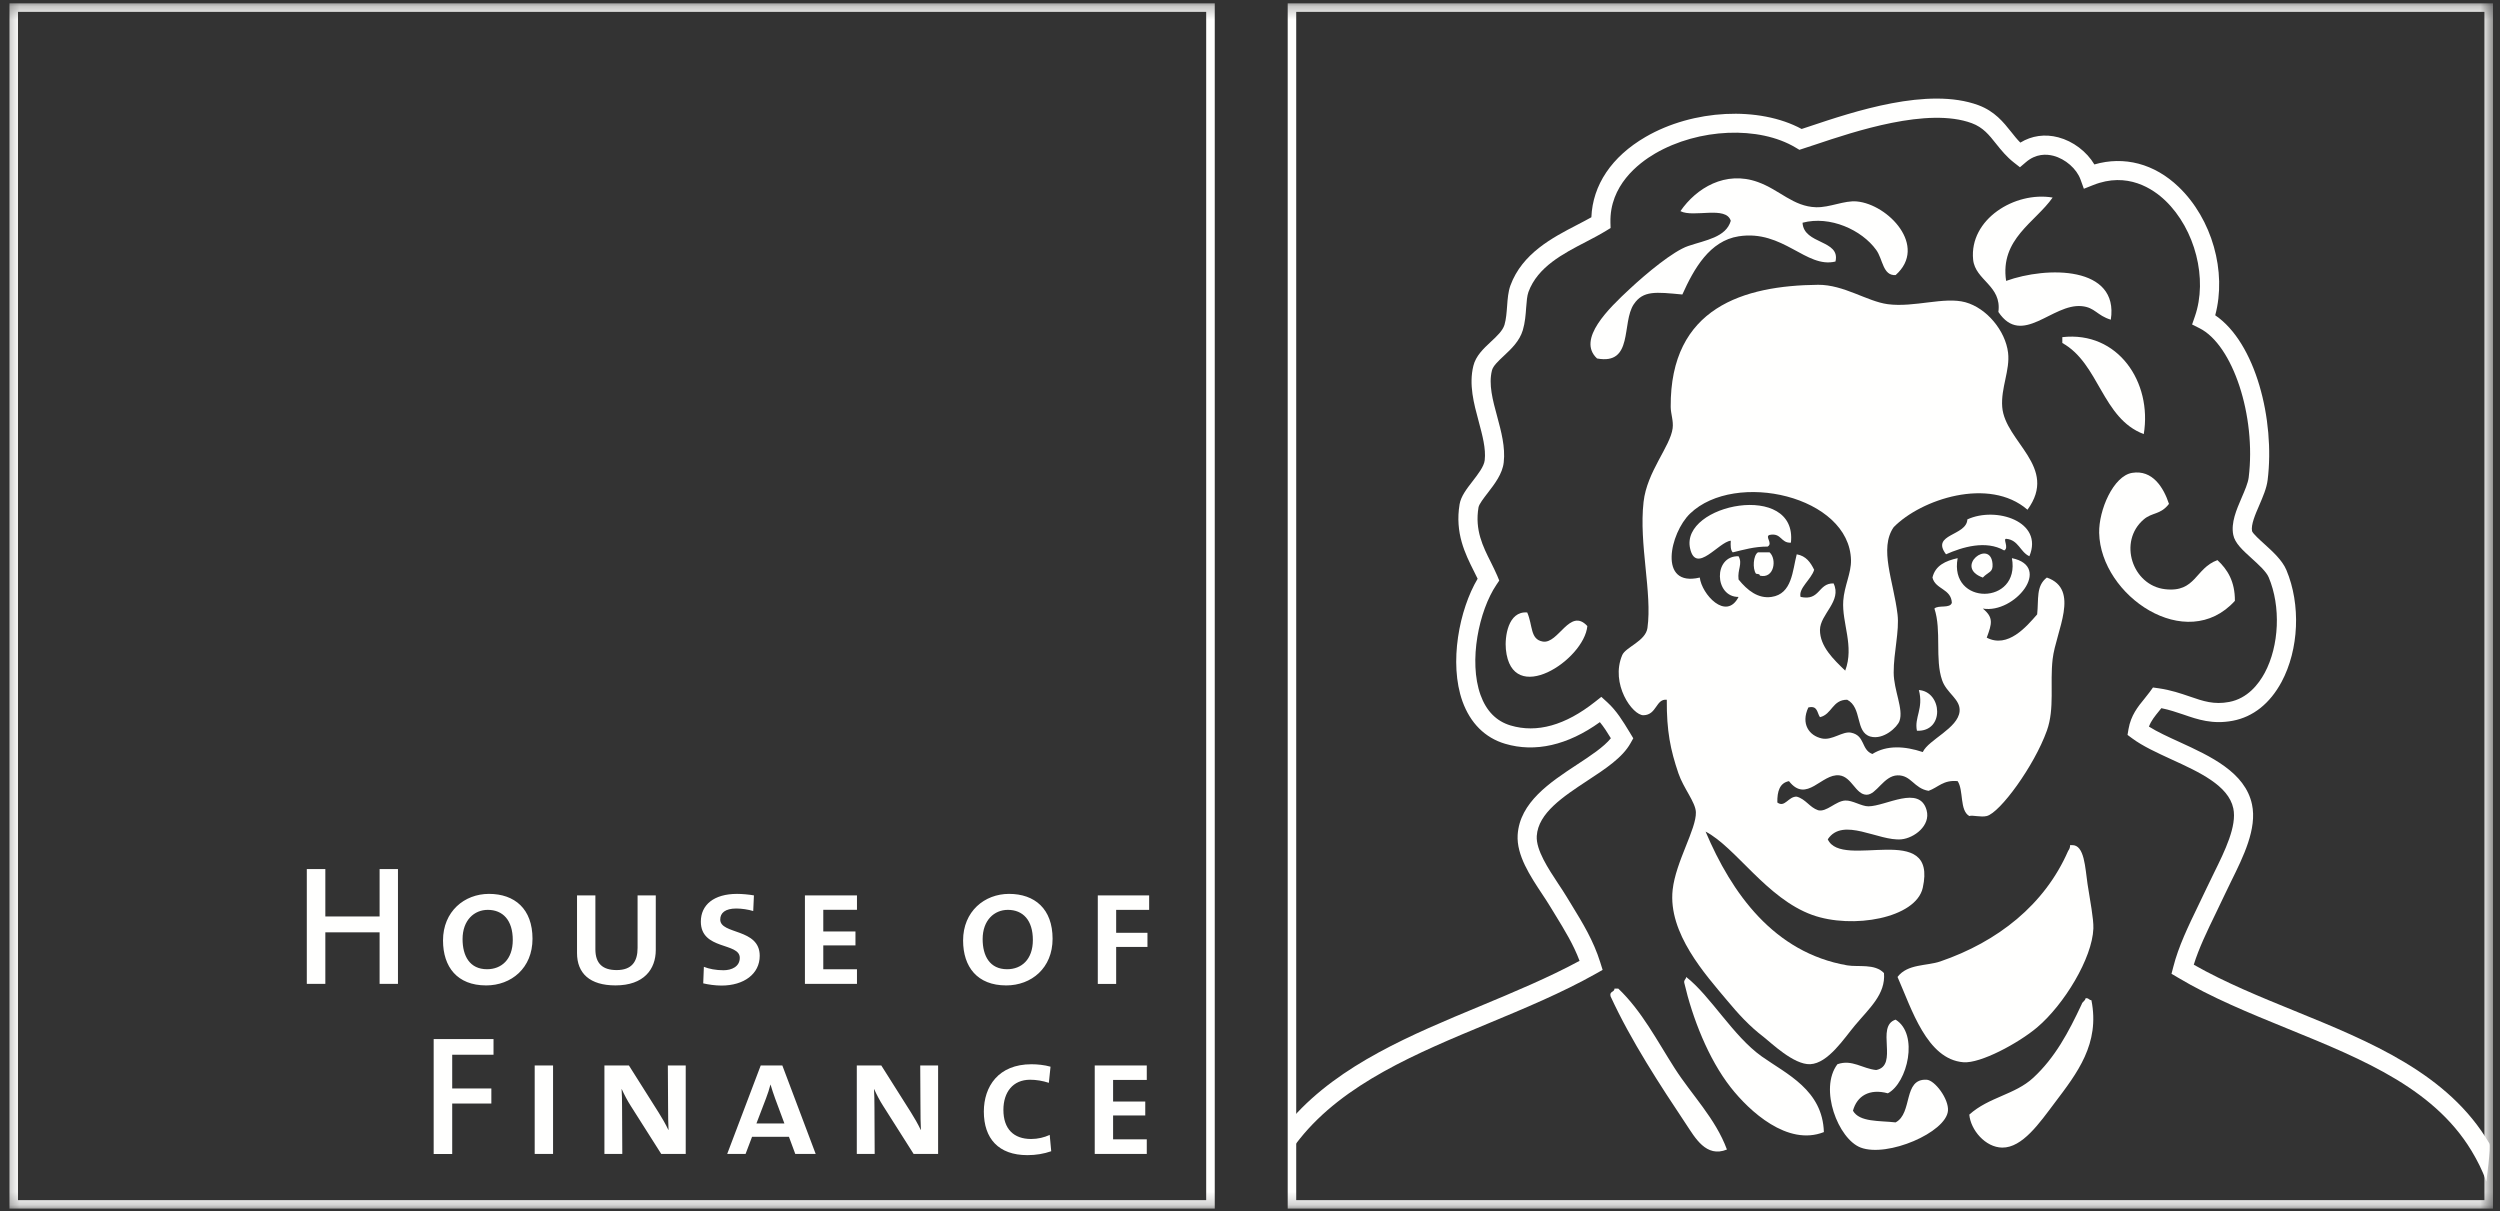 <?xml version="1.0" encoding="UTF-8"?>
<svg xmlns="http://www.w3.org/2000/svg" xmlns:xlink="http://www.w3.org/1999/xlink" width="194" height="94" viewBox="0 0 194 94">
  <rect x="0" y="0" width="194" height="94" fill="#333333" stroke="none"/>
  <defs>
    <path id="g82a3cs65a" d="M0.307 93.793L193.455 93.793 193.455 0.264 0.307 0.264z"></path>
  </defs>
  <g fill="none" fill-rule="evenodd">
    <g>
      <g>
        <g>
          <g transform="translate(-183 -7182) translate(-1 6653) translate(184 409) translate(0 120)">
            <path fill="#FFFFFE" d="M192.936 91.693c-.298-.912-.82-1.816-.887-1.942-2.862-5.174-8.549-7.49-14.555-9.936-2.895-1.181-5.892-2.4-8.51-3.968l-.476-.281.14-.538c.403-1.589 1.16-3.148 1.958-4.8.214-.445.433-.895.647-1.35.172-.369.357-.747.55-1.134.841-1.706 1.795-3.64 1.501-5.018-.378-1.77-2.627-2.804-4.804-3.8-1.139-.525-2.215-1.017-3.039-1.626l-.365-.27.075-.449c.185-1.076.744-1.757 1.236-2.358.139-.168.273-.336.403-.513l.261-.361.445.063c.942.134 1.72.403 2.4.635 1.055.365 1.888.651 3.073.424 1.416-.269 2.278-1.374 2.753-2.257 1.13-2.11 1.26-5.157.31-7.41-.188-.45-.794-.996-1.327-1.48-.694-.63-1.3-1.176-1.425-1.823-.185-.942.244-1.93.655-2.888.24-.555.488-1.126.543-1.56.588-4.765-1.228-10.284-3.812-11.582l-.58-.29.214-.618c1.017-2.905.03-6.771-2.29-8.995-.95-.908-2.939-2.274-5.612-1.202l-.71.282-.26-.719c-.303-.836-1.169-1.593-2.106-1.84-.542-.14-1.354-.173-2.131.495l-.463.395-.479-.374c-.575-.454-.979-.958-1.37-1.446-.542-.685-1.013-1.277-1.891-1.601-3.405-1.26-9.087.639-12.143 1.664l-1.231.404-.29-.172c-2.837-1.703-7.528-1.51-10.907.458-1.324.773-3.535 2.492-3.467 5.354l.012.429-.365.223c-.48.294-1.005.567-1.56.857-1.752.908-3.736 1.934-4.45 3.884-.106.29-.14.735-.177 1.21-.038.547-.084 1.164-.26 1.753-.253.849-.896 1.454-1.468 1.988-.432.408-.844.786-.928 1.139-.27 1.076.058 2.29.407 3.572.315 1.169.64 2.375.509 3.552-.097.895-.706 1.681-1.24 2.375-.315.411-.677.874-.719 1.126-.294 1.757.34 3.026.959 4.253.18.366.353.715.5 1.055l.151.37-.223.332c-1.353 2.01-2.169 5.918-1.231 8.54.445 1.245 1.231 2.043 2.332 2.371 2.043.61 4.245-.008 6.549-1.828l.496-.391.466.425c.719.655 1.215 1.475 1.698 2.27l.315.52-.21.374c-.622 1.123-1.946 1.993-3.35 2.913-1.874 1.236-3.82 2.513-3.93 4.295-.067 1.085.896 2.535 1.665 3.703.231.345.45.677.635.984l.39.639c.883 1.441 1.715 2.803 2.24 4.488l.181.576-.52.294c-2.632 1.484-5.561 2.699-8.398 3.88-5.48 2.278-11.147 4.631-14.593 8.948-.067.084-.433.538-.584.815 0 0-.248-2.152.046-2.475 3.694-4.14 9.213-6.435 14.563-8.658 2.598-1.085 5.28-2.199 7.696-3.506-.47-1.256-1.139-2.35-1.896-3.585l-.395-.647c-.176-.29-.382-.605-.6-.933-.942-1.42-2.01-3.035-1.913-4.61.16-2.527 2.518-4.078 4.598-5.448 1.072-.702 2.085-1.37 2.635-2.05-.273-.45-.546-.88-.853-1.25-2.496 1.795-5.03 2.371-7.355 1.678-1.56-.463-2.698-1.602-3.308-3.291-1.067-2.988-.24-7.137 1.177-9.516-.097-.201-.198-.407-.303-.613-.655-1.307-1.47-2.934-1.097-5.166.105-.622.547-1.19 1.01-1.79.415-.538.89-1.148.94-1.631.101-.895-.176-1.917-.466-3-.382-1.409-.773-2.867-.416-4.317.19-.778.782-1.333 1.353-1.867.475-.44.925-.861 1.064-1.323.126-.438.164-.946.201-1.442.042-.58.084-1.13.261-1.614.916-2.488 3.27-3.711 5.161-4.69.395-.207.774-.4 1.118-.597.101-2.505 1.576-4.704 4.199-6.23 3.694-2.151 8.83-2.4 12.117-.621l.589-.194c3.45-1.155 9.234-3.093 13.13-1.651 1.265.47 1.942 1.32 2.538 2.068.232.294.458.58.715.836.878-.538 1.9-.685 2.942-.412 1.156.303 2.21 1.11 2.803 2.106 2.312-.673 4.657-.06 6.532 1.736 2.61 2.496 3.753 6.594 2.845 9.969 3.14 2.127 4.644 8.133 4.069 12.773-.076.643-.37 1.311-.648 1.963-.31.714-.66 1.521-.563 2.013.063.193.605.685.967 1.009.647.588 1.378 1.252 1.698 2.009 1.126 2.677.975 6.165-.374 8.683-.9 1.673-2.207 2.715-3.783 3.014-1.572.298-2.723-.097-3.829-.48-.538-.18-1.088-.37-1.715-.496-.054.068-.109.14-.168.206-.328.404-.626.765-.798 1.223.655.412 1.492.795 2.366 1.194 2.392 1.097 5.102 2.341 5.632 4.842.404 1.883-.672 4.06-1.622 5.98-.185.379-.366.749-.534 1.106-.219.462-.437.916-.656 1.37-.672 1.387-1.311 2.707-1.706 3.985 2.408 1.374 5.157 2.496 7.817 3.58 5.876 2.396 11.945 4.868 15.118 10.285.14.24-.235 2.968-.235 2.968"></path>
            <path fill="#FFFFFE" d="M147.098 21.348c-1 .055-.975-1.223-1.505-1.954-1.122-1.555-3.585-2.677-5.716-2.11.089 1.702 2.963 1.307 2.556 3.01-2.274.562-4.056-2.497-7.52-1.955-2.235.353-3.454 2.492-4.362 4.514-2.064-.193-3.035-.324-3.766.752-.97 1.438-.004 4.741-2.854 4.212-1.597-1.48.916-3.892 2.556-5.414 1.265-1.177 3.35-2.917 4.514-3.312 1.349-.458 2.933-.668 3.307-1.954-.361-1.194-2.887-.223-3.908-.752 1.231-1.791 3.492-3.17 6.014-2.257 1.694.609 2.736 1.903 4.514 1.954 1.063.03 2.194-.542 3.16-.45 2.43.223 5.536 3.476 3.01 5.716M159.285 15.33c-1.34 1.92-4.102 3.215-3.61 6.468 3.169-1.143 8.771-1.172 8.124 3.01-1.084-.328-1.227-.954-2.257-1.051-2.295-.223-4.632 3.194-6.468.45.277-2.047-1.795-2.446-1.959-4.06-.311-3.127 3.24-5.317 6.17-4.817M166.356 33.686c-3.244-1.22-3.45-5.477-6.32-7.07v-.454c4.332-.487 6.985 3.51 6.32 7.524M168.313 39.102c-.66.857-1.3.643-1.955 1.202-2.013 1.715-.895 5.124 1.652 5.418 2.391.277 2.324-1.623 4.064-2.257.778.727 1.362 1.647 1.354 3.16-3.762 4.157-10.424-.395-10.533-5.266-.038-1.77 1.097-4.426 2.56-4.665 1.58-.257 2.437 1.135 2.858 2.408"></path>
            <path fill="#FFFFFE" d="M143.036 46.625c.08-1.156.626-2.156.601-3.16-.113-4.969-8.973-6.99-12.487-3.611-1.56 1.5-2.509 5.741.753 4.964.142 1.273 2.038 3.396 3.009 1.504-1.883.017-1.98-3.215 0-3.156.332.597-.097 1.021 0 1.803.685.849 1.521 1.505 2.555 1.353 1.61-.23 1.627-2.047 1.959-3.307.727.126 1.072.63 1.353 1.202-.23.752-1.235 1.433-1.055 2.105 1.534.332 1.337-1.071 2.56-1.05.672 1.378-1.047 2.387-1.055 3.61-.008 1.282 1.055 2.29 1.959 3.16.718-1.908-.27-3.698-.152-5.417m14.295-7.07c-2.976-2.576-8.268-.806-10.382 1.354-1.151 1.66-.012 4.165.299 6.767.155 1.282-.307 2.967-.299 4.514.004 1.387.782 2.84.45 3.761-.172.48-1.244 1.488-2.257 1.207-1.198-.34-.618-2.245-1.803-2.858-1.156 0-1.173 1.134-2.11 1.353-.231-.32-.168-.933-.904-.752-.592 1.269.06 2.194 1.055 2.404.799.172 1.602-.58 2.257-.45 1.114.223.774 1.32 1.656 1.656 1.127-.706 2.526-.614 3.913-.151.45-.963 2.736-1.841 2.858-3.161.084-.941-1-1.391-1.353-2.404-.576-1.635-.034-3.875-.601-5.569.298-.298 1.219.017 1.353-.45-.054-1.1-1.282-1.03-1.504-1.958.218-.933 1.008-1.295 1.954-1.505-.685 3.72 4.88 3.657 4.211 0 3.182.656.202 4.333-2.257 3.913.84.693.715 1.152.303 2.257 1.64.853 3.09-.862 3.913-1.807.13-1.19-.105-2.194.752-2.858 2.619.916.702 4.16.45 6.321-.223 1.917.172 3.829-.45 5.565-.983 2.736-3.64 6.371-4.665 6.62-.462.113-1.089-.089-1.353 0-.765-.438-.425-1.98-.904-2.707-1.118-.114-1.513.491-2.257.752-1.143-.19-1.34-1.227-2.408-1.202-1.072.025-1.631 1.509-2.404 1.505-.845-.009-1.144-1.392-2.11-1.505-1.383-.164-2.535 2.207-3.91.45-.718.138-.92.79-.903 1.656.58.433.858-.48 1.505-.454.706.197.983.82 1.656 1.055.656.172 1.366-.715 2.106-.753.563-.03 1.265.454 1.803.45 1.349-.008 3.967-1.681 4.514.303.327 1.193-.967 2.16-1.955 2.257-1.765.168-4.543-1.774-5.716 0 1.093 2.408 8.545-1.51 7.372 3.761-.53 2.367-5.468 3.228-8.578 2.106-3.543-1.282-5.93-5.25-8.276-6.468 2.026 4.783 5.296 9.39 10.987 10.381.857.147 2.152-.155 2.858.601.139 1.643-1.148 2.736-2.257 4.064-.82.975-2.076 2.938-3.463 3.005-1.282.064-3.073-1.693-3.61-2.105-1.131-.862-1.976-1.8-2.859-2.858-1.66-1.988-4.581-5.2-4.211-8.574.24-2.177 1.85-4.72 1.803-6.019-.025-.77-.958-1.854-1.353-3.01-.622-1.832-.92-3.278-.904-5.715-.85-.097-.77 1.176-1.803 1.202-.858.02-2.602-2.438-1.656-4.666.265-.622 1.811-1.08 1.958-2.105.379-2.724-.672-6.51-.302-9.78.265-2.359 2.072-4.296 2.257-5.717.075-.576-.147-1.118-.151-1.656-.055-7.737 5.699-9.423 11.436-9.478 1.996-.016 3.812 1.295 5.413 1.505 2.051.27 4.371-.6 6.019-.151 1.656.454 3.106 2.215 3.312 3.913.164 1.357-.568 2.736-.454 4.211.21 2.715 4.396 4.645 1.959 7.978"></path>
            <path fill="#FFFFFE" d="M138.974 42.111c-.799.046-.72-.786-1.656-.601-.391.126.29.66-.152.904-1.05 0-1.853.248-2.706.45-.173-.177-.173-.534-.152-.904-.924.075-2.702 2.643-3.156.6-.778-3.458 8.355-5.245 7.822-.449M157.48 43.164c-.723-.332-.84-1.27-1.803-1.353-.27.004.24.71-.152.904-1.424-.816-3.24-.265-4.514.298-1.21-1.593 1.602-1.408 1.656-2.707 2.207-1.025 5.943.152 4.813 2.858M136.416 42.863h.903c.58.521.37 2.072-.752 1.808-.004-.148-.185-.118-.303-.152-.281-.39-.21-1.437.152-1.656"></path>
            <path fill="#FFFFFE" d="M153.869 44.82c-2.299-.829.605-3.056.752-1.056.05.681-.328.593-.752 1.055M118.512 47.527c.446 1.022.215 2.08 1.202 2.257 1.22.219 2.106-2.681 3.464-1.202-.24 2.627-5.876 6.334-6.322 1.803-.092-.933.152-2.98 1.656-2.858M148.904 53.546c1.82.134 2.014 3.248-.15 3.16-.22-1.042.533-1.715.15-3.16M160.79 65.582c.975-.03 1.017 1.782 1.202 3.009.201 1.32.479 2.698.454 3.46-.084 2.31-2.274 5.904-4.363 7.674-1.475 1.244-4.409 2.812-5.72 2.706-2.837-.222-4.023-4.148-5.115-6.62.781-1.029 2.26-.84 3.312-1.201 4.467-1.53 8.103-4.397 9.927-8.579.08-.117.16-.243.151-.45h.152zM130.849 75.813c1.887 1.47 3.64 4.59 5.867 6.17 1.942 1.374 4.716 2.601 4.817 5.867-2.82 1.118-5.783-1.627-7.225-3.463-1.749-2.228-2.984-5.422-3.61-8.125-.042-.24.142-.256.15-.45M134.01 89.203c-1.62.669-2.49-.95-3.162-1.954-2.013-3.022-4.29-6.498-5.867-9.932-.11-.412.298-.302.303-.6h.298c1.828 1.743 3.005 4.042 4.367 6.17 1.328 2.08 3.177 3.908 4.06 6.316M162.294 77.618c.673 3.375-1.105 5.657-2.858 7.973-1.156 1.534-2.492 3.48-4.064 3.463-1.316-.017-2.45-1.374-2.555-2.56 1.525-1.37 3.534-1.538 4.963-2.858 1.69-1.563 2.732-3.517 3.762-5.716.055-.197.265-.24.298-.454.244-.042.261.143.454.152M146.497 84.84c-1.434-.386-2.4.207-2.707 1.354.508.895 2.042.76 3.308.904 1.349-.71.554-3.405 2.408-3.312.635.033 1.732 1.496 1.656 2.408-.143 1.681-4.695 3.644-6.771 2.858-1.744-.66-3.253-4.564-1.807-6.468 1.13-.4 1.937.344 3.009.45 1.774-.35-.08-3.397 1.505-3.91 1.82 1.119.924 4.914-.601 5.717M29.457 76.348L29.457 72.347 25.246 72.347 25.246 76.348 23.808 76.348 23.808 67.438 25.246 67.438 25.246 71.12 29.457 71.12 29.457 67.438 30.882 67.438 30.882 76.348zM37.85 70.605c-1.043 0-1.955.794-1.955 2.27 0 1.307.555 2.337 1.9 2.337 1.097 0 1.996-.736 1.996-2.27 0-1.53-.765-2.337-1.942-2.337m-.13 5.863c-2.232 0-3.341-1.429-3.341-3.488 0-2.257 1.664-3.615 3.564-3.615 1.992 0 3.38 1.16 3.38 3.484 0 2.27-1.636 3.62-3.603 3.62M47.76 76.467c-1.991 0-2.983-.937-2.983-2.509v-4.476h1.425v4.186c0 1.122.584 1.61 1.651 1.61 1.177 0 1.623-.66 1.623-1.715v-4.081h1.412v4.237c0 1.492-.92 2.748-3.127 2.748M55.982 76.48c-.475 0-1.03-.08-1.412-.172l.05-1.282c.4.16.938.265 1.522.265.647 0 1.265-.29 1.265-.963 0-1.214-3.022-.58-3.022-2.811 0-1.295 1.005-2.152 2.812-2.152.395 0 .925.05 1.307.117l-.054 1.215c-.37-.118-.908-.197-1.308-.197-.87 0-1.252.344-1.252.857 0 1.177 3.064.66 3.064 2.812 0 1.4-1.215 2.311-2.972 2.311M62.462 76.348L62.462 69.485 66.501 69.485 66.501 70.603 63.887 70.603 63.887 72.284 66.384 72.284 66.384 73.364 63.887 73.364 63.887 75.214 66.501 75.214 66.501 76.348zM78.208 70.605c-1.043 0-1.955.794-1.955 2.27 0 1.307.555 2.337 1.9 2.337 1.097 0 1.997-.736 1.997-2.27 0-1.53-.765-2.337-1.942-2.337m-.13 5.863c-2.232 0-3.342-1.429-3.342-3.488 0-2.257 1.664-3.615 3.564-3.615 1.992 0 3.38 1.16 3.38 3.484 0 2.27-1.636 3.62-3.603 3.62M86.614 70.605L86.614 72.387 89.043 72.387 89.043 73.484 86.614 73.484 86.614 76.351 85.189 76.351 85.189 69.483 89.174 69.483 89.174 70.605zM35.091 81.848L35.091 84.463 38.129 84.463 38.129 85.635 35.091 85.635 35.091 89.548 33.653 89.548 33.653 80.634 38.297 80.634 38.297 81.848z"></path>
            <mask id="6yfrz7b0bb" fill="#fff">
              <use xlink:href="#g82a3cs65a"></use>
            </mask>
            <path fill="#FFFFFE" d="M41.492 89.547L42.917 89.547 42.917 82.68 41.492 82.68zM51.312 89.546l-2.362-3.724c-.265-.407-.517-.899-.702-1.307h-.013c.026.383.038.807.038 1.442l.017 3.59h-1.387v-6.868h1.9l2.311 3.66c.265.42.526.87.753 1.345h.012c-.025-.437-.037-1.097-.037-1.98l-.017-3.025h1.387v6.867h-1.9zM60.154 85.255c-.13-.357-.265-.765-.357-1.084h-.013c-.08.332-.21.715-.345 1.072l-.74 1.937h2.17l-.715-1.925zm1.56 4.292l-.493-1.333H58.36l-.504 1.333H56.43l2.602-6.868h1.677l2.589 6.868h-1.585zM70.897 89.546l-2.362-3.724c-.265-.407-.517-.899-.702-1.307h-.012c.025.383.037.807.037 1.442l.017 3.59h-1.387v-6.868h1.9l2.312 3.66c.264.42.525.87.752 1.345h.012c-.025-.437-.037-1.097-.037-1.98l-.017-3.025h1.387v6.867h-1.9zM79.726 89.639c-2.245 0-3.38-1.295-3.38-3.38 0-1.941 1.123-3.673 3.695-3.673.45 0 1.017.055 1.48.19l-.13 1.252c-.488-.16-.98-.24-1.455-.24-1.345 0-2.072.98-2.072 2.337 0 1.48.794 2.261 2.152 2.261.517 0 1.03-.122 1.441-.32l.118 1.27c-.567.198-1.177.303-1.85.303M84.951 89.546L84.951 82.679 88.99 82.679 88.99 83.801 86.376 83.801 86.376 85.478 88.872 85.478 88.872 86.562 86.376 86.562 86.376 88.411 88.99 88.411 88.99 89.546zM100.586 93.128h92.205V.92h-92.205v92.21zm-.66.66h93.53V.26h-93.53v93.53z" mask="url(#6yfrz7b0bb)"></path>
            <path fill="#FFFFFE" d="M1.396 93.128H93.6V.92H1.396v92.21zm-.66.66h93.529V.26H.735v93.53z" mask="url(#6yfrz7b0bb)"></path>
          </g>
        </g>
      </g>
    </g>
  </g>
</svg>
